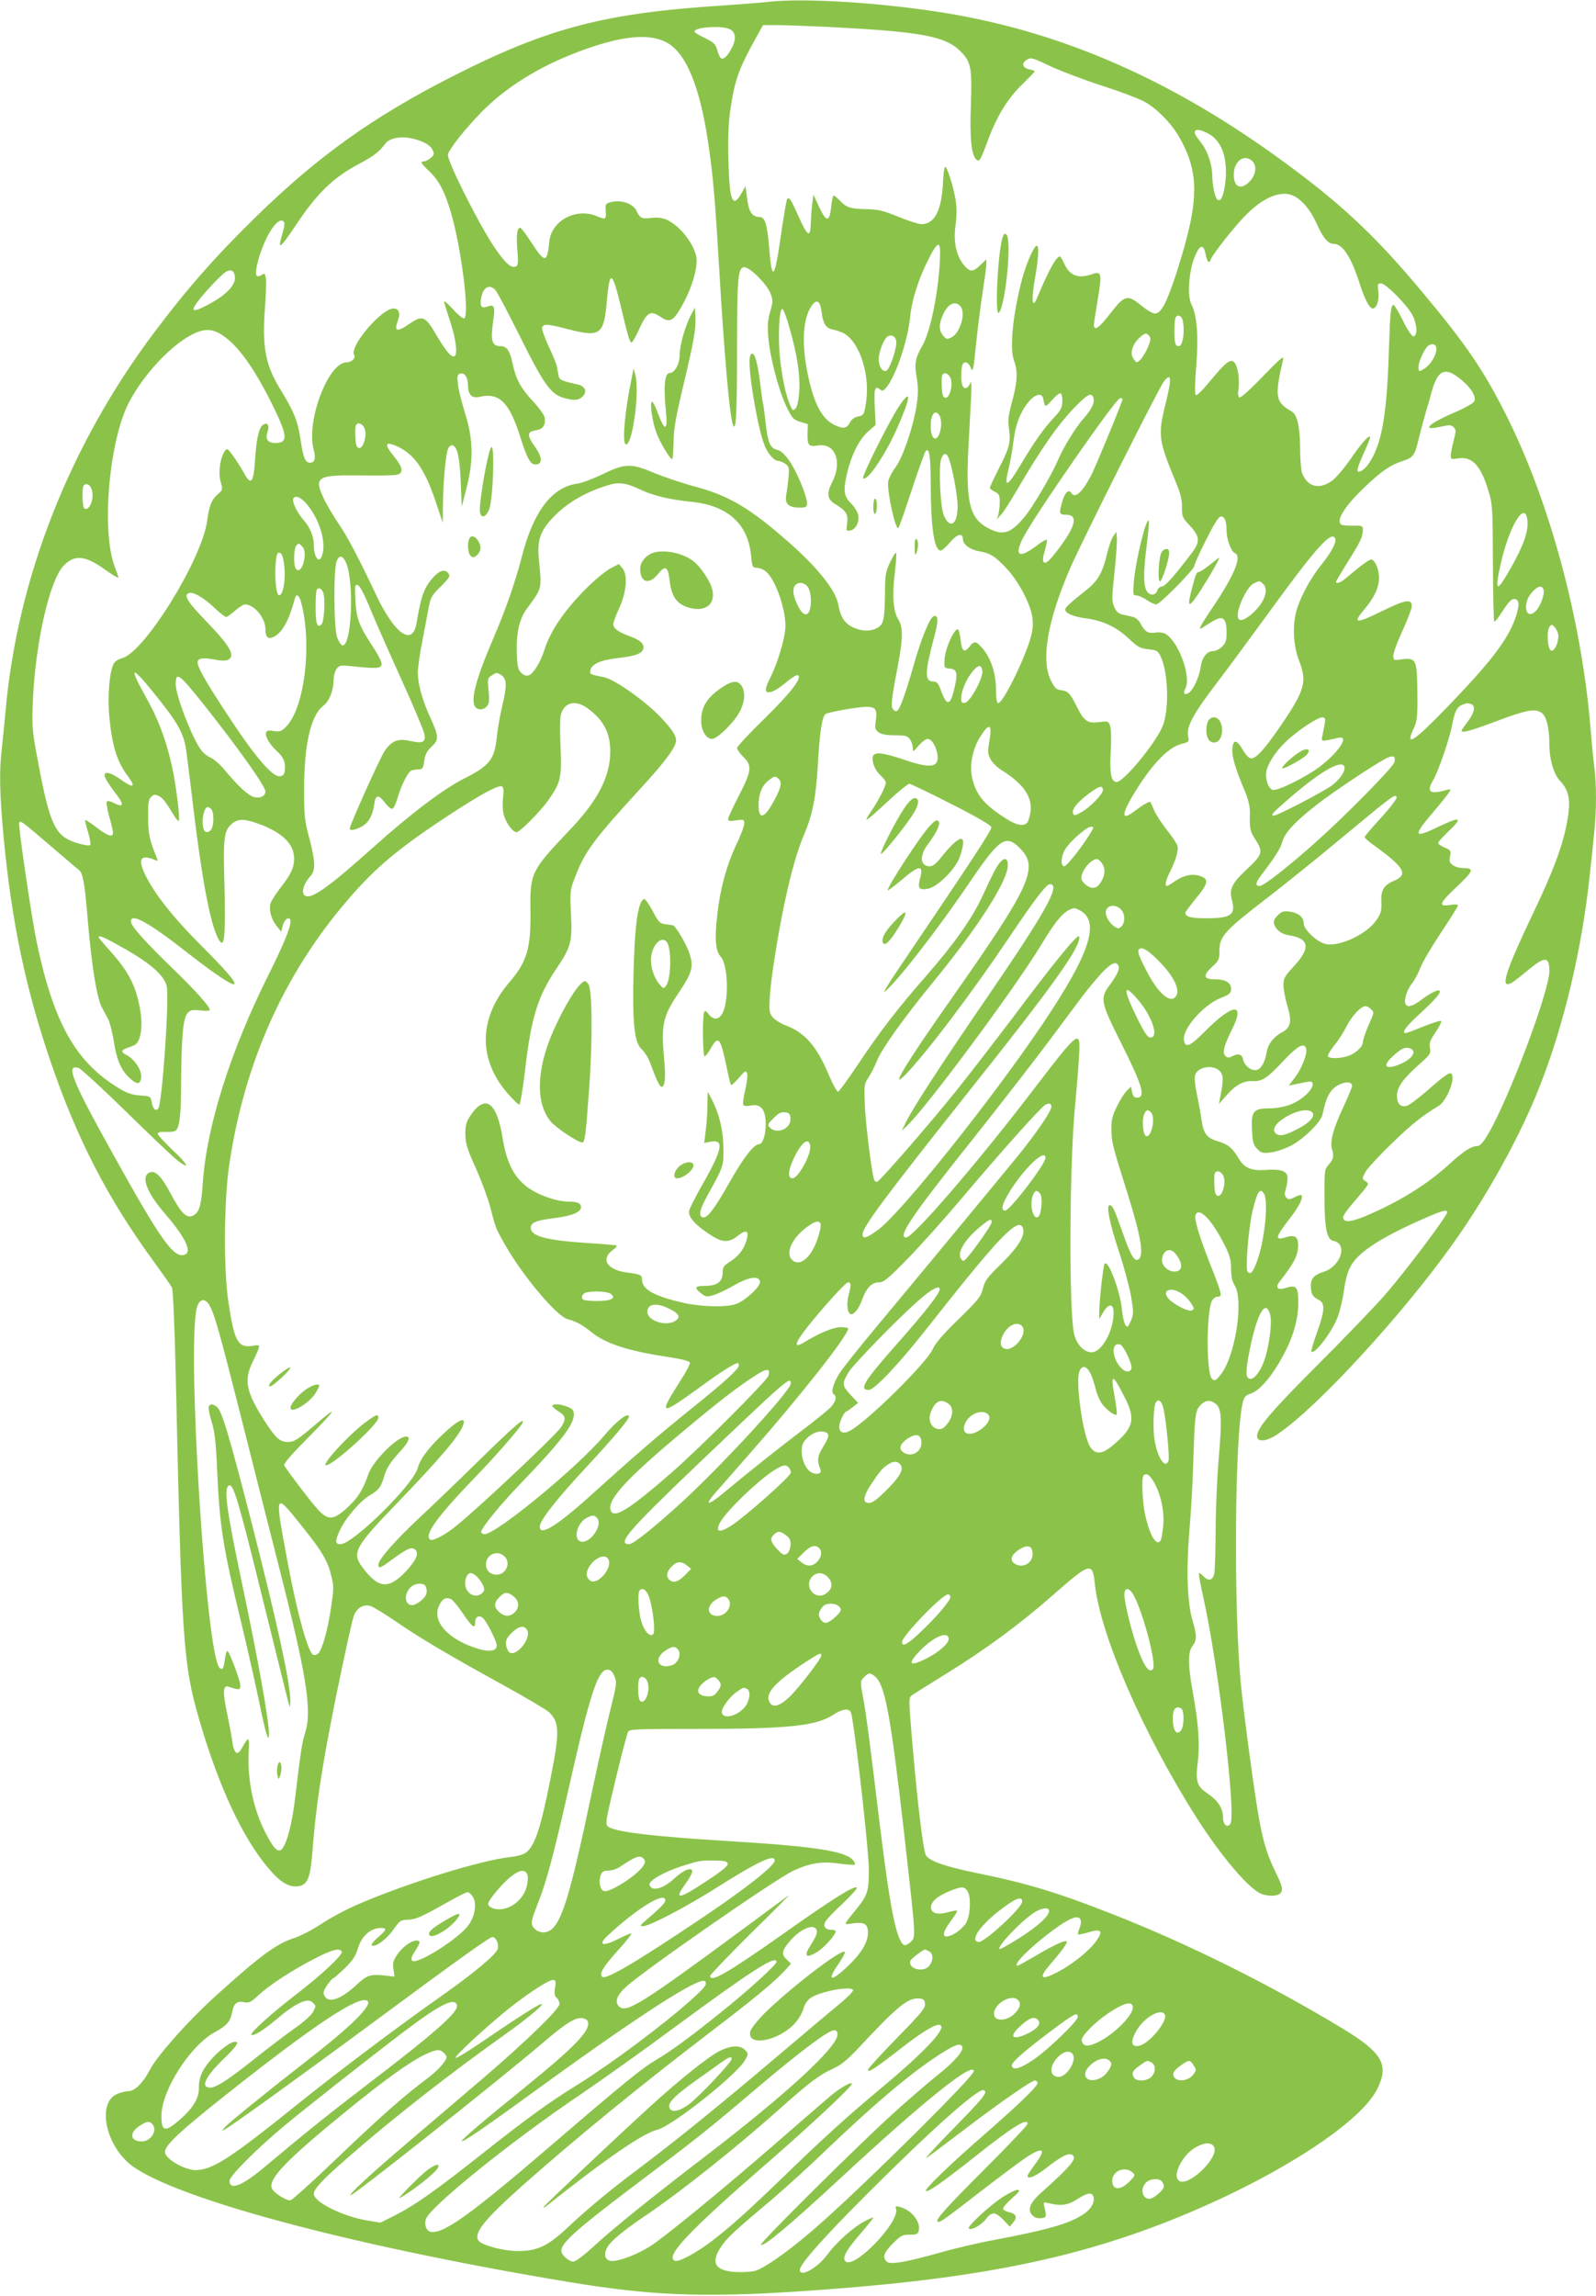<?xml version="1.0" standalone="no"?>
<!DOCTYPE svg PUBLIC "-//W3C//DTD SVG 20010904//EN"
 "http://www.w3.org/TR/2001/REC-SVG-20010904/DTD/svg10.dtd">
<svg version="1.0" xmlns="http://www.w3.org/2000/svg"
 width="890pt" height="1280pt" viewBox="0 0 890 1280"
 preserveAspectRatio="xMidYMid meet">
<g transform="translate(0,1280) scale(0.1,-0.1)"
fill="#8bc34a" stroke="none">
<path d="M4285 12790 c-38 -5 -149 -13 -245 -20 -667 -42 -984 -125 -1515
-395 -443 -225 -751 -445 -1099 -785 -225 -220 -385 -402 -567 -645 -472 -628
-763 -1371 -828 -2110 -7 -71 -16 -166 -21 -210 -15 -121 -12 -253 10 -492 45
-476 124 -849 265 -1261 147 -427 317 -756 568 -1100 53 -73 101 -141 106
-151 6 -10 15 -223 21 -487 33 -1490 41 -1609 130 -1919 109 -375 242 -662
388 -833 62 -74 110 -104 158 -100 58 5 74 41 86 191 20 261 52 470 132 869
47 228 91 431 100 451 17 42 52 63 90 53 14 -3 81 -44 148 -90 152 -103 287
-182 588 -348 129 -71 247 -141 262 -155 58 -55 60 -110 8 -369 -54 -274 -87
-375 -136 -413 -14 -11 -49 -21 -86 -25 -160 -16 -576 -145 -847 -262 -68 -29
-162 -79 -209 -111 -50 -33 -116 -68 -155 -80 -100 -33 -197 -106 -451 -337
-145 -133 -310 -319 -351 -398 -39 -74 -84 -118 -121 -118 -14 0 -40 -7 -60
-15 -106 -44 -75 -256 56 -379 200 -187 1214 -463 2469 -671 448 -74 739 -86
1261 -52 940 61 1510 169 2080 394 566 224 1061 537 1160 735 68 136 29 203
-194 338 -401 243 -853 468 -1271 633 -309 122 -482 175 -756 231 -187 38
-273 68 -295 100 -16 25 -50 310 -80 670 -17 206 -17 210 2 224 10 7 100 64
199 125 219 136 407 275 591 437 203 178 216 182 229 62 28 -283 270 -839 567
-1306 139 -218 294 -400 363 -426 36 -14 88 -13 103 2 19 19 15 39 -29 128
-49 102 -72 184 -99 355 -26 161 -76 536 -89 672 -43 420 -36 1413 10 1585 7
29 16 39 42 47 57 19 131 110 197 241 46 91 70 183 70 266 0 87 -11 102 -66
84 -50 -17 -66 0 -36 37 73 94 95 134 100 181 6 63 -12 80 -66 64 -67 -21 -63
-3 31 118 44 59 66 104 54 116 -3 3 -20 -2 -37 -11 -28 -14 -35 -15 -46 -3
-11 10 -12 22 -4 48 6 19 10 47 10 63 0 37 -36 50 -120 44 -80 -6 -121 10
-151 62 -37 61 -61 81 -116 97 -64 19 -81 41 -93 121 -4 32 -16 95 -25 139
-10 45 -15 93 -11 108 12 47 99 63 137 25 22 -22 23 -50 3 -149 l-7 -35 43 48
c51 58 93 81 143 79 55 -3 83 16 173 112 80 85 115 104 127 71 10 -25 -22
-110 -60 -160 l-36 -48 34 7 c93 20 99 20 99 -1 0 -32 -64 -89 -125 -112 -35
-13 -79 -21 -120 -21 -86 0 -99 -18 -93 -124 3 -63 7 -79 28 -101 23 -24 30
-26 75 -21 28 3 78 20 112 37 72 37 169 132 178 175 22 106 46 147 101 170 35
15 64 10 64 -11 0 -6 -20 -55 -44 -107 -62 -132 -81 -202 -68 -246 12 -39 8
-57 -22 -90 -20 -22 -21 -35 -20 -180 0 -170 13 -234 50 -241 81 -15 42 -141
-54 -172 -52 -16 -72 -37 -72 -75 0 -46 8 -63 41 -80 40 -20 38 -57 -7 -184
-20 -55 -34 -103 -31 -107 18 -17 117 113 147 195 12 31 28 99 35 149 9 65 21
106 40 138 45 78 176 161 418 266 94 41 117 46 117 29 0 -20 -238 -336 -347
-460 -60 -69 -229 -244 -375 -390 -259 -259 -338 -352 -338 -397 0 -36 54 -31
115 11 218 146 693 662 977 1061 193 270 378 606 485 880 135 343 235 767 278
1173 9 81 20 188 25 239 13 116 13 271 1 365 -6 40 -15 136 -21 213 -49 603
-228 1270 -473 1755 -125 248 -222 390 -466 682 -243 291 -426 467 -704 675
-621 468 -1227 747 -1877 867 -361 66 -844 100 -1065 76z m327 -140 c520 -26
659 -51 743 -135 60 -59 66 -92 59 -301 -7 -185 3 -281 31 -304 17 -14 22 -6
68 118 49 130 109 226 189 303 37 36 68 68 68 71 0 3 -13 8 -29 11 -39 8 -47
33 -16 53 24 15 29 14 132 -35 60 -28 189 -77 289 -109 99 -32 205 -72 234
-88 67 -36 144 -113 189 -187 123 -208 121 -367 -10 -773 -52 -159 -82 -217
-115 -222 -13 -2 -43 15 -78 43 -79 65 -94 61 -174 -42 -61 -80 -92 -102 -92
-65 0 9 10 74 22 145 24 144 21 157 -33 138 -76 -26 -123 -9 -154 58 -10 23
-21 41 -25 41 -20 0 -63 -79 -126 -229 -28 -67 -34 -20 -14 98 22 123 25 191
11 191 -14 0 -58 -99 -80 -181 -52 -194 -72 -388 -47 -458 23 -61 20 -119 -10
-229 -20 -72 -24 -107 -19 -141 13 -85 6 -113 -50 -223 -30 -60 -55 -112 -55
-117 0 -6 12 -16 28 -23 23 -12 27 -19 27 -58 0 -25 -4 -56 -8 -70 l-8 -25 25
27 c13 15 50 71 81 125 143 245 236 379 337 481 62 63 84 74 94 47 11 -27 -6
-64 -50 -114 -48 -54 -114 -161 -147 -238 -34 -80 -138 -257 -184 -313 -79
-96 -123 -110 -210 -62 -98 54 -120 147 -105 439 5 98 12 225 15 283 3 58 2
98 -1 90 -25 -57 -54 -40 -54 30 0 27 3 55 6 64 10 26 34 18 48 -15 12 -28 14
-16 30 143 10 95 27 225 37 288 10 63 19 128 19 144 l0 30 -33 -32 c-41 -40
-58 -40 -91 -1 -43 51 -60 129 -48 219 7 48 8 99 2 138 -10 71 -48 192 -59
192 -5 0 -11 -44 -13 -97 -8 -148 -48 -223 -119 -223 -16 0 -75 19 -131 42
-89 36 -114 41 -183 42 -85 2 -106 9 -144 50 -14 14 -28 26 -32 26 -4 0 -11
-29 -14 -65 -10 -86 -27 -85 -68 3 l-31 67 -7 -55 c-4 -30 -7 -79 -8 -107 -2
-83 -18 -72 -71 47 -41 92 -51 106 -61 88 -4 -7 -19 -96 -34 -198 -35 -247
-50 -265 -65 -80 -11 138 -24 180 -53 180 -44 0 -62 28 -72 113 l-8 59 -21
-38 c-51 -90 -68 -47 -74 181 -3 135 0 208 12 291 21 146 45 215 119 352 l62
112 77 0 c42 0 168 -5 280 -10z m-542 -13 c33 -16 37 -55 11 -104 -23 -45 -46
-67 -60 -58 -6 3 -15 23 -21 45 -9 33 -18 42 -65 66 -31 14 -58 31 -61 35 -16
26 149 40 196 16z m-362 -69 c113 -53 193 -239 241 -563 28 -192 38 -306 61
-695 29 -492 57 -811 76 -874 18 -56 24 45 24 404 0 416 5 470 41 470 31 0
126 -95 145 -145 15 -40 15 -47 -1 -102 -13 -44 -16 -78 -11 -139 8 -110 57
-297 100 -388 33 -68 39 -75 78 -88 l43 -13 -2 -55 c-1 -63 7 -72 58 -64 97
16 138 -91 79 -206 -32 -62 -27 -94 18 -121 60 -36 73 -57 66 -107 -6 -42 -5
-44 17 -40 31 4 53 49 44 89 -4 17 -22 46 -41 64 -39 40 -43 71 -19 172 23 97
67 183 115 226 l43 38 -5 100 c-5 102 1 121 29 98 13 -11 18 -10 36 11 53 65
119 261 132 390 9 94 45 211 102 323 53 106 69 109 65 11 -7 -185 -53 -415
-99 -492 -39 -69 -45 -99 -31 -179 9 -56 9 -89 -1 -155 -18 -118 -77 -291
-119 -346 -18 -24 -36 -59 -39 -77 -8 -51 41 -276 57 -259 4 5 38 101 75 214
37 113 72 209 77 215 20 22 28 -27 28 -190 1 -239 20 -365 56 -365 7 0 30 21
52 46 41 49 72 55 72 15 0 -27 42 -57 91 -65 61 -10 89 -28 154 -98 69 -74
136 -205 143 -278 6 -63 -7 -114 -62 -243 -53 -122 -112 -227 -129 -227 -9 0
-12 24 -13 78 -1 90 -29 174 -76 228 -36 41 -46 42 -73 7 -28 -35 -41 -25 -48
38 -4 28 -9 54 -13 58 -18 18 -75 -105 -77 -168 -2 -45 -1 -46 29 -49 41 -4
46 -24 27 -106 -23 -103 -43 -107 -77 -13 -14 38 -22 47 -41 47 -50 0 -49 50
5 250 24 87 23 124 -4 114 -21 -8 -69 -125 -110 -269 -41 -144 -72 -233 -88
-253 -8 -9 -14 -10 -25 0 -17 14 -14 50 23 241 30 159 31 219 3 264 -28 45
-35 131 -19 259 7 57 10 107 7 111 -4 3 -19 -21 -34 -53 -25 -54 -28 -69 -28
-184 -1 -84 -6 -134 -15 -153 -17 -35 -74 -52 -127 -38 -73 20 -104 57 -118
139 -13 78 -114 206 -276 348 -213 188 -332 259 -516 309 -73 19 -176 54 -230
76 -135 57 -164 56 -291 -4 -55 -27 -120 -51 -144 -54 -139 -18 -244 -156
-307 -403 -38 -146 -87 -289 -161 -462 -106 -247 -133 -365 -90 -388 24 -13
54 0 64 27 4 10 4 45 0 79 -6 59 -5 63 20 79 24 16 28 16 51 1 32 -21 33 -59
5 -175 -11 -47 -25 -124 -30 -173 -12 -122 -41 -158 -180 -228 -117 -59 -295
-193 -515 -390 -236 -211 -332 -281 -370 -266 -29 11 -15 66 28 113 28 31 25
83 -9 213 -26 95 -28 121 -28 275 0 243 37 405 106 459 34 26 57 83 58 141 0
22 7 51 16 64 16 22 21 23 88 16 132 -14 161 -13 164 10 2 12 -19 55 -49 99
-77 117 -92 158 -97 259 -4 80 -3 89 12 85 12 -2 37 -50 75 -143 32 -77 111
-255 175 -396 64 -141 119 -273 123 -293 7 -46 -9 -53 -82 -37 -66 15 -101 0
-140 -56 -26 -39 -195 -414 -195 -434 0 -14 43 -4 77 18 31 21 52 61 60 118 7
55 23 57 59 10 14 -19 32 -35 40 -35 8 0 20 24 30 58 22 75 59 148 79 156 9 3
27 6 40 6 21 0 25 6 31 48 5 36 15 55 42 80 41 39 40 55 -13 171 -41 92 -65
179 -65 241 0 25 11 106 26 180 14 74 30 160 36 190 9 48 17 62 65 109 44 43
54 58 46 70 -17 28 -47 24 -80 -11 -57 -60 -74 -105 -100 -262 -15 -91 -69
-89 -138 5 -25 34 -59 91 -76 128 -109 230 -168 343 -217 415 -30 44 -68 108
-84 141 -60 127 -43 137 204 134 101 -2 193 0 206 5 34 11 27 43 -23 104 -52
63 -48 82 11 57 100 -42 160 -125 221 -305 l42 -125 1 100 c1 128 16 290 30
316 6 11 17 18 23 16 27 -8 40 -63 46 -201 l6 -141 29 114 c38 152 34 268 -13
415 -17 54 -34 123 -37 152 -6 46 -4 55 11 60 25 10 45 -21 45 -67 0 -50 23
-72 64 -62 109 26 166 -29 226 -220 40 -125 57 -157 86 -157 43 0 39 44 -10
109 -14 19 -26 43 -26 53 0 19 5 22 52 32 30 7 43 35 34 72 -4 14 -34 55 -67
90 -66 71 -92 120 -110 205 -15 74 -33 99 -69 99 -46 0 -55 30 -41 131 14 91
9 105 -33 89 -32 -12 -42 3 -32 52 11 58 47 76 79 40 10 -10 71 -128 138 -261
131 -264 171 -320 244 -340 58 -16 82 -14 105 9 26 26 12 57 -28 66 -93 21
-102 25 -107 49 -3 14 -7 37 -10 53 -3 15 -24 66 -47 114 -22 48 -38 94 -35
102 9 22 30 20 146 -10 179 -46 199 -31 215 158 16 174 29 170 76 -22 40 -169
52 -210 61 -210 5 0 25 33 43 74 43 95 64 107 116 71 50 -34 70 -28 109 36 67
108 109 248 92 307 -24 82 -98 169 -168 199 -22 8 -51 12 -81 8 -54 -7 -63 -2
-83 40 -18 39 -85 62 -138 49 -35 -9 -36 -11 -33 -52 3 -47 0 -48 -51 -27
-116 48 -253 -26 -264 -143 -11 -119 -25 -120 -98 -7 -30 47 -59 85 -64 85
-18 0 -23 -42 -16 -126 6 -72 4 -85 -9 -90 -28 -11 -63 23 -126 118 -90 137
-262 482 -252 508 14 39 97 142 186 234 137 140 324 256 546 339 228 85 377
102 478 55z m3037 -517 c71 -41 104 -143 87 -274 -10 -76 -26 -107 -45 -88
-13 13 -26 80 -27 132 0 59 -25 135 -59 179 -38 49 -43 59 -36 70 8 12 37 5
80 -19z m-4388 -42 c26 -11 48 -28 55 -45 11 -23 10 -28 -11 -45 -13 -11 -29
-19 -37 -19 -23 0 -17 -11 31 -56 53 -51 84 -110 118 -224 58 -192 107 -576
76 -595 -5 -4 -35 19 -64 52 -41 43 -53 52 -47 33 4 -14 20 -65 36 -114 30
-95 39 -176 19 -183 -17 -6 -48 31 -100 120 -61 104 -77 111 -146 64 -75 -52
-92 -47 -67 19 14 37 4 64 -25 64 -68 0 -249 -213 -220 -260 10 -16 -14 -40
-41 -40 -105 0 -229 -332 -184 -490 12 -43 5 -70 -20 -70 -28 0 -39 27 -55
134 -14 98 -37 154 -114 279 -82 135 -100 234 -83 457 5 69 7 139 5 157 -5 28
-7 31 -24 20 -35 -22 -40 3 -19 82 40 144 117 256 145 211 3 -5 -1 -33 -10
-62 -29 -98 -17 -90 77 50 117 175 205 261 348 337 84 45 112 66 148 113 32
43 124 48 209 11z m4625 -106 c28 -25 23 -75 -11 -112 -49 -53 -91 -37 -91 35
0 74 57 118 102 77z m236 -197 c45 -24 89 -77 121 -146 40 -89 66 -120 100
-120 47 0 95 -72 141 -215 30 -94 57 -145 75 -145 22 0 38 49 31 98 -5 37 -3
42 14 42 29 0 152 -126 179 -182 25 -52 26 -113 2 -113 -8 0 -34 38 -58 88
-24 48 -47 87 -52 87 -15 0 -19 -39 -26 -255 -10 -338 -37 -504 -99 -609 -23
-40 -51 -66 -70 -66 -13 0 -4 31 29 103 19 42 35 81 35 88 0 22 -49 -32 -111
-124 -34 -48 -79 -102 -102 -118 -71 -51 -137 -34 -166 44 -6 16 -11 79 -11
140 -1 118 -16 184 -46 202 -93 55 -97 80 -49 290 6 25 -14 9 -113 -94 -72
-75 -124 -121 -131 -117 -7 5 -9 21 -5 46 8 48 -2 121 -20 146 -21 28 -48 8
-135 -97 -46 -56 -77 -87 -83 -81 -6 6 -5 68 3 164 13 167 4 280 -27 341 -24
45 -15 182 17 262 29 72 50 78 62 18 4 -24 12 -43 18 -43 5 0 9 4 9 9 0 16
116 166 184 238 106 113 212 157 284 119z m-5908 -457 c0 -41 -50 -93 -134
-139 -123 -69 -128 -49 -18 75 43 48 89 93 103 100 30 17 49 3 49 -36z m3271
-185 c8 -66 23 -92 57 -100 15 -3 39 -10 53 -16 93 -34 160 -218 140 -380 -11
-80 -13 -84 -49 -91 -16 -3 -34 -16 -41 -31 -20 -36 -38 -39 -88 -15 -70 34
-114 118 -148 280 -35 166 -29 302 16 376 30 49 52 40 60 -23z m773 30 c35
-34 1 -153 -50 -176 -23 -11 -28 -10 -45 11 -24 29 -24 65 0 117 27 60 65 79
95 48z m-952 -120 c43 -149 61 -267 55 -358 -4 -52 -11 -84 -21 -94 -14 -14
-17 -12 -30 19 -25 59 -44 150 -56 259 -13 116 -5 283 13 277 6 -2 24 -48 39
-103z m2192 44 c15 -57 3 -148 -20 -148 -21 0 -25 16 -25 85 0 36 3 69 6 75
11 18 32 11 39 -12z m-5351 -89 c83 -55 172 -178 271 -376 91 -184 95 -223 20
-223 -41 0 -56 22 -42 62 13 37 -2 58 -27 38 -22 -18 -35 -76 -43 -197 -8
-128 -23 -143 -64 -66 -15 26 -41 68 -59 92 -29 41 -33 43 -45 26 -26 -35 -38
-120 -24 -170 13 -46 13 -46 -18 -73 -32 -28 -46 -64 -57 -147 -30 -216 -349
-731 -474 -765 -26 -7 -42 -18 -50 -37 -22 -48 -32 -188 -21 -295 16 -161 43
-246 104 -327 46 -62 30 -68 -43 -16 -58 42 -96 47 -86 13 4 -13 27 -48 51
-80 60 -76 58 -96 -6 -63 -18 9 -31 11 -35 5 -3 -5 3 -43 14 -83 12 -40 21
-81 21 -90 0 -28 -29 -19 -91 29 -33 25 -62 44 -64 42 -2 -2 5 -33 16 -68 11
-35 16 -67 11 -72 -5 -5 -38 1 -74 12 -119 37 -149 97 -214 442 -35 185 -36
199 -31 343 13 324 92 676 171 760 61 64 120 59 230 -20 42 -30 76 -50 76 -45
0 5 -9 31 -19 57 -78 198 -33 711 80 923 77 146 221 303 336 367 76 43 124 44
186 2z m5166 -3 c10 -11 8 -25 -9 -65 -12 -27 -31 -58 -42 -68 -19 -17 -20
-17 -34 2 -18 24 -18 49 1 85 14 27 51 60 66 60 4 0 12 -6 18 -14z m-1411 -29
c4 -37 -36 -157 -56 -164 -21 -9 -42 24 -42 64 0 34 21 95 42 120 19 23 53 12
56 -20z m3012 -43 c0 -33 -32 -87 -65 -108 -32 -21 -35 -20 -35 9 0 28 36 105
54 117 25 17 46 8 46 -18z m136 -169 c58 -47 88 -98 75 -123 -6 -11 -54 -38
-108 -61 -152 -65 -191 -106 -78 -80 48 11 58 10 71 -3 14 -13 14 -21 0 -75
-9 -34 -16 -71 -16 -83 0 -21 3 -22 40 -16 79 13 128 -39 171 -184 22 -71 23
-93 24 -397 1 -178 4 -326 8 -329 3 -3 24 24 47 60 28 44 48 66 61 66 30 0 34
-26 15 -89 -41 -130 -136 -256 -395 -523 -179 -185 -226 -214 -179 -112 21 45
23 63 22 202 -2 184 -7 196 -86 186 -47 -7 -48 -6 -48 21 0 16 22 76 49 134
27 59 51 120 53 136 5 48 -31 44 -160 -20 -155 -76 -173 -74 -101 11 53 63 79
119 79 172 0 48 -23 102 -44 102 -13 0 -57 -33 -141 -104 -28 -24 -55 -34 -55
-20 0 3 29 52 65 110 71 112 85 142 85 180 0 22 -3 24 -54 23 -29 -1 -59 2
-65 5 -34 21 15 101 128 209 95 91 144 124 214 147 59 19 67 31 90 130 9 36
25 97 36 135 12 39 28 95 36 126 8 31 24 68 36 83 28 36 65 30 125 -19z
m-2844 3 c13 -38 -8 -110 -30 -106 -13 2 -18 16 -20 57 -2 29 -1 60 2 68 9 22
38 11 48 -19z m1198 -138 c-44 -176 -40 -203 55 -434 28 -67 37 -102 36 -144
0 -53 2 -58 44 -103 57 -61 59 -90 8 -156 -96 -127 -147 -183 -163 -183 -10 0
-21 -9 -25 -19 -9 -30 -37 -35 -57 -11 -23 28 -23 109 -2 272 8 66 13 122 10
125 -15 16 -73 -222 -83 -339 -6 -74 -5 -78 14 -78 11 0 37 -11 57 -25 20 -14
44 -25 54 -25 19 0 212 195 212 215 0 7 29 72 65 144 49 97 71 131 84 131 21
0 31 -26 31 -82 0 -45 26 -114 46 -122 41 -16 -1 -119 -118 -294 -85 -127 -93
-144 -52 -115 16 11 43 28 61 37 45 23 63 3 63 -70 0 -45 -4 -59 -25 -79 -13
-14 -35 -25 -49 -25 -36 0 -63 -35 -71 -91 -8 -55 -42 -128 -67 -143 -24 -14
-32 -2 -18 25 35 65 -39 266 -113 306 -12 6 -36 9 -53 6 -41 -7 -60 5 -82 47
-12 23 -27 36 -47 41 -16 4 -43 10 -58 13 -20 5 -33 17 -44 43 -14 34 -13 52
2 193 9 85 15 171 13 190 l-3 35 -17 -25 c-10 -14 -25 -57 -34 -95 -24 -105
-52 -154 -114 -203 -91 -72 -120 -99 -120 -110 0 -21 45 -41 117 -50 95 -13
171 -49 239 -114 49 -46 62 -53 107 -58 47 -5 54 -8 69 -40 44 -89 49 -305 9
-394 -43 -98 -216 -306 -254 -306 -31 0 -40 46 -33 171 4 71 2 127 -4 143 -9
25 -12 26 -58 20 -67 -9 -86 4 -126 84 -39 78 -50 89 -90 94 -24 2 -35 12 -55
53 -58 112 -20 334 106 625 62 144 496 1009 524 1044 41 52 44 16 9 -124z
m-576 12 c-1 -36 -8 -49 -50 -94 -54 -58 -102 -125 -183 -260 -74 -125 -94
-132 -67 -24 9 35 21 104 27 152 12 100 41 173 89 228 36 41 72 46 78 11 8
-48 12 -48 48 -6 20 23 41 40 48 38 6 -2 11 -23 10 -45z m336 13 c0 -13 -145
-365 -174 -423 -49 -95 -91 -134 -111 -102 -15 24 -35 7 -50 -42 -21 -73 -20
-78 20 -78 68 0 55 -61 -39 -186 -56 -74 -74 -90 -86 -78 -7 7 -4 29 6 63 8
29 14 56 12 61 -2 5 -30 -11 -62 -36 -94 -70 -121 -53 -72 45 64 126 519 781
542 781 8 0 14 -2 14 -5z m-1019 -96 c6 -12 9 -39 6 -61 -12 -87 -57 -83 -57
6 0 70 27 99 51 55z m-3207 -71 c13 -38 -9 -110 -32 -106 -13 2 -18 16 -20 57
-2 29 -1 60 2 68 9 23 40 11 50 -19z m3257 -164 c21 -58 49 -207 49 -267 0
-103 -43 -130 -77 -50 -20 47 -30 275 -14 316 13 34 29 35 42 1z m-1720 -174
c76 -35 161 -55 284 -68 202 -20 316 -122 333 -299 7 -66 8 -68 35 -69 15 -1
38 -11 52 -24 51 -48 105 -203 105 -301 0 -60 -43 -206 -84 -286 -30 -60 -33
-83 -10 -83 22 0 53 18 106 62 26 22 52 37 58 33 24 -15 -40 -97 -186 -241
-85 -82 -154 -157 -154 -165 0 -8 16 -30 35 -49 50 -49 47 -77 -25 -217 -33
-64 -60 -122 -60 -130 0 -11 10 -13 45 -7 43 6 45 5 45 -19 0 -13 -20 -68 -46
-120 -52 -112 -88 -241 -104 -386 -16 -133 -10 -204 18 -234 44 -46 48 -260 7
-323 -20 -31 -48 -31 -73 1 -17 21 -21 22 -26 9 -10 -25 -7 -244 3 -244 5 0
20 19 33 42 43 77 55 64 88 -92 11 -57 24 -107 26 -110 3 -3 23 15 44 40 34
39 39 43 46 26 4 -10 -1 -52 -10 -92 -10 -40 -15 -78 -11 -84 4 -7 19 -9 36
-5 61 14 89 -19 89 -104 0 -60 -17 -111 -38 -111 -28 0 -86 -75 -162 -209 -87
-154 -128 -208 -153 -198 -23 9 -15 44 31 127 87 157 87 158 86 255 0 97 -21
187 -61 268 -13 26 -24 47 -26 47 -1 0 -2 -30 -2 -67 0 -38 -4 -101 -9 -142
l-9 -74 35 7 c79 15 67 -43 -48 -244 -36 -63 -68 -127 -71 -141 -6 -33 29 -75
109 -128 75 -51 110 -53 163 -11 48 38 64 28 47 -28 -15 -50 -44 -87 -93 -118
-32 -20 -39 -30 -39 -57 0 -55 -30 -77 -105 -77 -52 0 -55 -11 -12 -44 23 -17
31 -18 66 -7 22 6 72 30 112 53 83 48 142 57 147 22 4 -25 -72 -98 -126 -122
-53 -23 -204 -20 -315 7 -155 37 -217 73 -217 128 0 24 -9 28 -85 38 -114 16
-148 77 -73 129 12 9 20 18 17 21 -3 2 -75 9 -160 14 -232 15 -319 38 -319 85
0 30 27 41 138 55 93 12 142 33 142 60 0 22 -19 31 -68 31 -53 0 -132 23 -192
56 -99 54 -151 140 -176 291 -33 211 -98 257 -182 131 -22 -34 -27 -52 -27
-102 1 -52 9 -80 59 -191 32 -71 68 -170 81 -220 29 -113 29 -114 84 -210 99
-173 288 -397 348 -411 42 -10 83 -32 130 -71 80 -65 207 -106 428 -139 74
-11 119 -23 122 -31 3 -7 -22 -55 -55 -105 -122 -191 -112 -194 105 -37 121
89 200 139 218 139 3 0 5 -6 5 -14 0 -19 -81 -93 -257 -234 -176 -141 -331
-275 -531 -456 -219 -200 -322 -266 -322 -208 0 34 94 154 260 332 166 179
247 276 237 286 -14 14 -72 -33 -140 -113 -149 -176 -592 -540 -663 -547 -9 0
-19 4 -21 10 -6 16 103 151 222 274 221 230 295 326 295 382 0 24 -6 32 -35
44 -39 16 -85 19 -85 5 0 -5 16 -19 35 -31 40 -25 43 -40 15 -86 -29 -45 -461
-452 -591 -556 -57 -46 -125 -82 -139 -73 -38 24 35 126 256 355 110 114 240
263 256 293 23 45 -46 -15 -247 -212 -115 -113 -266 -258 -334 -321 -128 -120
-221 -226 -221 -254 0 -25 12 -20 84 34 80 58 103 67 123 48 20 -21 3 -58 -54
-120 -96 -102 -155 -96 -244 26 -57 77 -38 113 182 341 260 270 365 394 383
453 15 48 -35 22 -127 -67 -70 -67 -116 -130 -128 -177 -26 -94 -361 -424
-431 -424 -29 0 -30 18 -5 73 32 71 115 168 171 201 50 29 61 44 82 116 10 33
33 69 74 114 60 66 74 96 44 96 -49 0 -184 -135 -210 -210 -30 -87 -58 -131
-116 -185 -78 -72 -108 -74 -166 -11 -36 39 -165 208 -187 245 -5 9 36 57 141
163 153 155 165 178 34 66 -102 -87 -120 -98 -155 -98 -44 0 -66 20 -125 110
-107 167 -121 230 -74 330 51 107 50 104 3 96 -82 -13 -103 24 -136 249 -27
182 -24 570 6 765 85 568 306 1060 659 1471 154 180 284 289 558 469 184 121
286 176 304 165 8 -5 10 -25 5 -65 -4 -36 -2 -73 6 -99 13 -43 49 -91 69 -91
19 0 129 111 176 176 70 99 77 126 70 295 -4 80 -3 159 0 176 15 76 81 95 150
44 91 -66 128 -139 127 -246 -2 -138 -71 -271 -227 -434 -213 -224 -221 -239
-218 -441 3 -218 -18 -290 -117 -406 -173 -202 -176 -430 -10 -621 30 -34 59
-62 64 -62 6 -1 20 82 33 192 33 289 71 413 173 563 83 124 91 151 83 307 -6
131 -6 133 25 212 53 139 107 210 375 502 125 136 186 219 186 254 0 29 -21
60 -84 128 -85 90 -259 214 -318 225 -80 16 -79 16 -76 38 5 34 57 58 154 69
100 11 138 26 142 55 4 26 -21 47 -83 69 -59 22 -85 42 -85 65 0 10 14 48 31
85 42 89 51 188 21 225 l-21 25 -48 -25 c-26 -14 -86 -63 -133 -110 -123 -123
-203 -241 -235 -346 -19 -62 -61 -132 -86 -139 -15 -5 -28 -1 -43 14 -18 18
-22 36 -24 114 -4 105 14 184 53 239 90 123 86 109 70 279 -11 112 9 165 94
249 69 68 164 124 280 161 69 23 108 19 192 -21z m-3061 4 c19 -48 -10 -127
-40 -109 -11 7 -14 117 -3 128 14 15 34 6 43 -19z m1212 -99 c65 -86 97 -203
74 -272 -16 -50 -46 -11 -46 61 0 44 -23 99 -56 135 -37 42 -68 106 -58 122
13 22 50 2 86 -46z m6796 -84 c4 -59 -26 -141 -96 -263 -75 -132 -87 -129 -57
12 48 226 144 383 153 251z m-1072 -95 c8 -20 -26 -82 -80 -148 -53 -66 -107
-162 -132 -238 -28 -84 -24 -207 10 -293 46 -120 33 -165 -104 -366 -90 -131
-139 -185 -166 -179 -10 1 -30 23 -44 48 -34 58 -54 59 -58 3 -3 -42 17 -109
72 -240 17 -41 26 -80 26 -110 -2 -95 0 -106 30 -153 45 -70 41 -84 -45 -165
-86 -80 -102 -113 -85 -175 22 -81 -6 -100 -143 -100 -86 0 -117 8 -117 31 0
4 27 40 60 81 69 83 73 107 21 124 -43 14 -91 4 -140 -30 -20 -14 -40 -26 -44
-26 -13 0 -7 31 17 78 33 67 49 120 42 145 -3 13 -29 52 -57 87 -29 36 -61 85
-72 110 -11 25 -21 46 -22 48 -5 6 -47 -19 -86 -49 -72 -56 -78 -28 -18 75
102 173 199 278 277 298 43 11 44 11 37 45 -9 51 27 119 152 284 61 79 190
255 288 389 275 379 362 476 381 426z m-5762 -42 c19 -18 20 -58 5 -103 -12
-33 -33 -41 -43 -15 -10 27 -6 110 6 122 15 15 13 15 32 -4z m-101 -93 c14
-85 -5 -193 -30 -178 -14 9 -22 103 -16 176 5 50 9 61 22 59 11 -2 19 -20 24
-57z m344 7 c51 -103 34 -483 -19 -466 -7 3 -20 22 -28 44 -19 51 -21 385 -2
427 14 33 32 31 49 -5z m5117 -124 c37 -36 0 -119 -78 -179 -48 -36 -71 -28
-62 23 11 58 55 141 84 157 34 18 37 18 56 -1z m-2538 -19 c10 -15 16 -45 16
-76 -1 -85 -36 -100 -71 -30 -26 52 -33 89 -21 111 15 28 56 26 76 -5z m4101
-11 c9 -24 -16 -94 -43 -121 -56 -56 -77 40 -23 102 33 38 56 44 66 19z
m-6806 -15 c14 -27 8 -164 -8 -180 -24 -24 -33 3 -33 95 0 51 3 96 7 99 11 12
22 8 34 -14z m-610 -84 c32 -30 63 -55 70 -55 6 0 29 16 50 35 22 19 46 35 55
35 51 0 114 -75 114 -137 0 -45 14 -59 44 -45 49 22 87 90 122 220 7 24 23 11
33 -25 63 -237 19 -594 -85 -696 -25 -25 -34 -28 -67 -23 -27 5 -39 3 -43 -8
-8 -20 18 -65 60 -104 39 -36 49 -63 44 -108 -2 -22 -9 -30 -27 -32 -40 -6
-135 104 -277 319 -143 216 -190 300 -181 323 7 18 38 20 107 6 27 -5 52 -4
62 1 42 23 12 76 -123 216 -103 106 -127 145 -96 156 23 9 81 -24 138 -78z
m7499 -160 c0 -41 -21 -86 -39 -83 -21 4 -29 112 -9 135 11 13 14 12 30 -7 10
-12 18 -32 18 -45z m-3212 -197 c5 -38 -68 -172 -96 -176 -19 -3 -22 1 -22 26
0 39 30 109 65 150 31 37 49 37 53 0z m-4621 -121 c139 -171 170 -228 183
-334 6 -43 24 -188 40 -323 48 -395 93 -629 136 -712 37 -71 44 1 34 362 -5
203 1 244 47 280 34 26 68 25 150 -5 130 -49 193 -112 193 -192 0 -51 -17 -87
-76 -163 -23 -30 -48 -68 -54 -83 -13 -37 1 -91 34 -132 l24 -30 9 35 c10 39
43 55 43 21 0 -34 -43 -137 -123 -297 -212 -424 -345 -844 -366 -1159 -9 -130
-20 -167 -57 -184 -34 -15 -65 16 -122 123 -54 102 -88 134 -121 117 -45 -24
-12 -110 83 -221 127 -147 164 -230 107 -238 -58 -9 -133 99 -383 549 -238
427 -275 518 -199 494 12 -4 131 -113 264 -243 133 -131 261 -252 285 -271 77
-60 59 -21 -26 57 -45 43 -82 83 -82 90 0 9 14 12 45 11 25 -2 50 2 56 8 21
21 29 91 29 273 2 250 11 354 36 381 16 18 26 20 72 15 29 -4 52 -2 52 3 0 19
-82 110 -206 230 -156 151 -234 238 -234 263 0 51 100 -5 329 -185 140 -109
237 -174 248 -164 10 11 -45 75 -196 226 -151 152 -252 281 -303 387 -41 87
-23 112 56 79 17 -7 18 -6 11 11 -39 92 -49 134 -49 226 -1 79 2 100 16 114
14 14 22 16 42 6 23 -10 37 -28 90 -115 10 -16 20 -26 23 -24 9 10 -18 222
-42 322 -34 143 -75 251 -145 375 -93 167 -78 172 47 17z m271 -55 c198 -249
352 -466 352 -495 0 -25 -27 -39 -61 -32 -33 7 -92 62 -168 154 -24 29 -59 59
-77 67 -18 7 -42 27 -54 44 -52 73 -140 302 -140 365 0 72 18 59 148 -103z
m7076 -8 c26 -10 18 -48 -19 -97 -19 -25 -35 -48 -35 -51 0 -15 52 -1 198 54
165 62 213 71 249 45 26 -18 43 -85 43 -173 0 -87 24 -169 60 -207 54 -56 62
-118 34 -251 -24 -121 -79 -265 -179 -474 -162 -340 -193 -436 -127 -401 11 6
52 37 92 71 95 79 120 78 120 -4 0 -112 -226 -713 -341 -908 -28 -48 -46 -68
-60 -68 -33 0 -76 -27 -157 -101 -100 -92 -222 -173 -363 -242 -165 -80 -229
-95 -229 -53 0 8 24 43 53 76 99 116 94 108 71 124 -19 14 -19 15 0 51 11 20
76 91 146 158 112 109 167 153 263 211 45 28 95 154 71 179 -11 10 -41 -11
-135 -94 -50 -43 -101 -82 -115 -85 -34 -9 -54 12 -54 56 0 47 35 97 124 175
62 55 66 61 60 92 -5 28 0 42 32 88 20 30 34 58 30 62 -3 4 -47 -10 -97 -30
-49 -20 -94 -37 -100 -37 -26 0 0 36 81 110 85 78 118 116 107 126 -8 8 -53
-14 -100 -50 -50 -38 -81 -46 -90 -22 -9 22 11 82 38 114 13 16 33 54 45 84
11 31 63 119 115 197 52 78 95 146 95 152 0 7 -16 8 -45 3 -67 -10 -59 10 42
105 92 87 96 101 28 101 -17 0 -41 7 -53 16 -19 13 -21 22 -16 49 6 32 4 35
-30 49 -20 8 -36 20 -36 26 0 6 28 37 63 70 76 73 60 79 -62 20 -139 -67 -144
-53 -30 80 44 52 85 104 91 114 9 17 8 18 -13 12 -97 -28 -117 -13 -76 56 30
52 91 232 106 311 13 70 26 95 54 107 28 11 32 11 51 4z m-3325 -28 c8 -9 10
-31 5 -64 -6 -44 -4 -51 17 -66 16 -11 45 -16 91 -16 58 0 69 -3 82 -22 9 -12
16 -34 16 -48 1 -24 2 -24 33 13 18 20 40 37 49 37 23 0 47 -38 55 -84 12 -76
-34 -84 -188 -31 -116 39 -164 44 -171 18 -8 -31 11 -79 42 -106 16 -15 30
-33 30 -40 -1 -22 -38 -95 -81 -159 -51 -75 -38 -67 104 65 52 48 101 87 108
87 8 -1 113 -51 234 -113 144 -73 221 -118 223 -129 3 -16 -97 -168 -506 -773
-64 -93 -103 -159 -88 -145 83 74 292 344 475 613 162 239 199 265 274 192
114 -110 72 -203 -385 -854 -252 -358 -346 -515 -242 -406 122 129 367 454
572 759 148 220 207 296 227 296 63 0 -25 -157 -360 -645 -237 -346 -400 -595
-440 -676 l-27 -54 27 25 c105 96 605 770 752 1013 74 123 113 171 154 193 26
13 32 13 59 -1 117 -61 60 -239 -203 -630 -283 -421 -790 -1055 -919 -1151
-65 -48 -88 -54 -88 -26 0 40 127 210 593 797 474 595 626 808 615 863 -4 22
-133 -135 -368 -449 -98 -129 -240 -314 -317 -410 -156 -194 -430 -509 -443
-509 -5 0 -11 4 -14 9 -12 19 -47 294 -53 411 -5 120 -4 126 19 160 13 19 36
65 51 101 28 67 150 237 309 431 254 310 418 567 418 653 0 42 -19 47 -47 12
-20 -26 -33 -50 -96 -187 -58 -124 -155 -261 -311 -440 -162 -185 -256 -307
-381 -494 -55 -82 -105 -151 -111 -153 -6 -2 -31 42 -54 98 -67 158 -133 233
-242 273 -26 10 -57 30 -69 44 -19 24 -21 36 -16 117 6 101 46 350 83 525 37
173 71 290 108 377 48 113 66 206 77 393 10 177 23 263 42 278 13 11 171 39
228 41 20 1 42 -5 48 -13z m2508 -83 c-4 -21 -10 -51 -13 -67 -8 -32 -8 -32
89 -10 65 15 4 -79 -105 -162 -80 -60 -238 -137 -262 -128 -21 8 -36 44 -36
87 0 43 47 121 107 178 62 61 179 139 205 139 18 0 20 -4 15 -37z m-1870 -96
c-10 -60 -9 -71 7 -101 9 -18 38 -46 64 -62 118 -74 168 -145 159 -227 -4 -27
-12 -55 -18 -63 -19 -23 -59 -16 -113 18 -130 81 -178 140 -197 242 -12 68 6
152 47 218 51 81 68 72 51 -25z m2258 -118 c-10 -31 -268 -293 -438 -445 -150
-134 -290 -244 -312 -244 -27 0 -24 18 8 60 80 105 107 148 118 187 14 51 72
113 192 206 86 68 314 220 382 256 43 23 61 16 50 -20z m-280 -20 c13 -20 -18
-70 -63 -105 -50 -38 -318 -177 -332 -172 -13 4 -3 16 75 84 176 154 299 228
320 193z m-3151 -74 c18 -18 10 -52 -30 -124 -52 -96 -84 -103 -84 -20 0 61
19 109 55 137 33 26 39 27 59 7z m1806 -61 c0 -22 -72 -96 -119 -122 -35 -20
-42 -21 -47 -8 -9 22 22 62 88 111 59 44 78 49 78 19z m1551 -154 c-50 -54
-91 -102 -91 -107 0 -5 21 -25 47 -43 174 -125 198 -166 119 -200 -60 -25 -77
-53 -73 -121 2 -46 -3 -63 -25 -96 -52 -79 -203 -152 -284 -137 -47 9 -124 80
-124 116 0 34 -30 59 -78 65 -34 5 -45 1 -67 -21 -19 -19 -25 -32 -20 -49 10
-32 41 -56 83 -62 115 -18 122 -71 25 -175 -50 -54 -56 -66 -56 -103 0 -23 10
-75 22 -116 26 -85 19 -121 -30 -147 -45 -23 -77 -64 -85 -108 -9 -55 -29 -93
-54 -101 -29 -9 -69 20 -77 55 -6 33 -28 39 -65 19 -16 -8 -24 -8 -35 4 -18
18 -8 56 38 149 75 150 4 144 -151 -12 -85 -86 -112 -97 -118 -47 -7 62 108
193 204 232 52 21 59 27 59 52 0 34 -32 53 -93 53 -61 0 -65 21 -13 69 38 35
41 42 41 88 0 83 28 113 275 303 88 68 275 218 415 335 278 231 293 242 298
219 2 -8 -37 -59 -87 -114z m-6523 48 c15 -15 16 -82 2 -109 -13 -23 -36 -25
-44 -3 -15 40 0 124 22 124 5 0 13 -5 20 -12z m-899 -202 c83 -71 154 -132
159 -135 24 -16 34 -69 52 -288 21 -247 50 -426 77 -478 9 -16 25 -47 36 -67
10 -21 25 -78 32 -127 15 -99 41 -160 88 -202 36 -33 52 -36 61 -13 16 42 -25
114 -81 143 -33 17 -28 27 20 43 34 11 44 19 54 48 16 48 16 111 -2 194 -22
106 -64 184 -149 280 -42 47 -76 87 -76 90 0 15 32 0 149 -66 141 -81 214
-145 230 -204 17 -60 -25 -664 -47 -686 -15 -15 -29 -2 -36 36 -6 33 -7 34
-65 38 -44 3 -73 13 -116 39 -243 146 -367 367 -461 819 -30 147 -104 651 -97
663 8 13 14 8 172 -127z m5803 71 c-41 -70 -133 -187 -147 -187 -22 0 -19 57
6 96 27 44 119 124 142 124 18 0 18 -1 -1 -33z m62 -169 c21 -30 20 -66 -4
-105 -14 -23 -27 -33 -45 -33 -28 0 -65 32 -65 55 0 40 54 105 87 105 6 0 19
-10 27 -22z m106 -258 c24 -24 26 -72 4 -95 -14 -14 -19 -14 -38 -2 -36 24
-59 73 -46 96 14 27 54 27 80 1z m230 -307 c66 -71 98 -139 81 -172 -30 -56
-104 7 -175 150 -36 71 -44 95 -35 105 16 20 57 -7 129 -83z m-245 -4 c12 -18
-3 -52 -45 -109 -57 -76 -54 -94 57 -316 125 -248 144 -314 93 -314 -15 0 -22
8 -27 30 l-6 31 -22 -21 c-13 -12 -38 -51 -56 -88 -27 -54 -32 -76 -31 -131 0
-68 5 -88 91 -360 77 -247 93 -351 55 -365 -20 -8 -41 29 -85 155 -45 127 -55
149 -71 149 -21 0 0 -102 51 -256 28 -84 58 -196 68 -250 15 -93 15 -101 -1
-139 -16 -36 -19 -38 -30 -23 -7 10 -16 47 -19 82 -10 105 -76 283 -97 260 -8
-10 -30 -207 -30 -269 l0 -40 22 38 c29 50 58 50 58 0 0 -104 -66 -223 -123
-223 -42 0 -83 43 -97 101 -30 125 -27 940 5 1274 9 94 19 216 22 273 9 160 8
159 -283 -221 -302 -393 -643 -787 -681 -787 -51 0 30 120 373 550 146 184
332 423 412 530 80 107 169 227 198 265 29 39 77 96 106 128 52 55 80 69 93
46z m103 -184 c85 -96 128 -220 77 -220 -15 0 -32 24 -72 105 -80 162 -82 202
-5 115z m1306 -61 c20 -20 21 -14 -14 -94 -16 -38 -30 -78 -30 -90 0 -28 -44
-67 -89 -80 -46 -13 -98 -13 -106 0 -3 6 12 31 33 58 22 26 54 75 70 108 31
60 81 114 107 114 7 0 21 -7 29 -16z m220 -220 c40 -15 10 -60 -58 -88 -78
-32 -100 -12 -43 41 50 47 73 58 101 47z m-2002 -330 c-6 -29 -85 -144 -181
-263 -120 -147 -580 -703 -791 -956 -96 -115 -190 -233 -208 -261 -35 -56 -50
-108 -33 -118 19 -12 12 -40 -16 -72 -16 -16 -84 -72 -153 -124 -127 -96 -301
-234 -445 -354 -86 -72 -110 -73 -48 -2 21 24 111 126 199 227 278 316 544
654 544 692 0 4 -19 7 -42 7 -41 0 -118 -32 -205 -85 -72 -44 -46 11 72 150
85 101 164 185 174 185 17 0 18 -14 5 -63 -14 -52 -11 -102 7 -113 17 -10 47
25 66 78 24 67 54 98 94 98 27 0 48 17 155 126 68 69 208 225 311 347 208 247
436 502 462 517 23 13 37 6 33 -16z m558 -29 c27 -33 -5 -154 -33 -126 -14 14
-19 85 -8 114 12 31 23 34 41 12z m899 1 c17 -21 -20 -60 -91 -95 -68 -35 -99
-39 -118 -16 -19 23 14 64 80 98 58 29 111 35 129 13z m-2911 -32 c5 -56 -75
-92 -115 -51 -15 15 -13 19 20 52 28 28 43 36 64 33 23 -2 29 -8 31 -34z m110
-153 c7 -47 -67 -181 -99 -181 -27 0 -25 43 7 110 42 91 85 123 92 71z m1312
-67 c0 -35 -198 -294 -225 -294 -20 0 -19 23 1 63 71 137 224 295 224 231z
m994 -106 c13 -38 -9 -110 -32 -106 -13 2 -18 16 -20 57 -2 29 -1 60 2 68 9
23 40 11 50 -19z m-1024 -93 c15 -18 9 -110 -9 -128 -27 -27 -52 63 -32 116
12 31 23 34 41 12z m1250 -4 c24 -47 1 -264 -41 -375 -22 -61 -35 -74 -52 -57
-13 13 5 242 27 336 27 113 43 137 66 96z m-301 -152 c22 -27 57 -85 78 -127
31 -63 38 -87 38 -137 0 -43 6 -69 19 -90 55 -85 2 -413 -83 -507 -24 -28 -29
-29 -43 -15 -32 32 -31 376 1 436 7 11 21 21 32 21 27 0 24 13 -46 190 -58
149 -87 244 -78 266 10 28 43 13 82 -37z m-1219 -3 c0 -20 -142 -216 -156
-216 -7 0 -15 8 -19 19 -12 38 31 105 110 170 53 44 65 49 65 27z m-954 -11
c3 -8 -4 -45 -17 -82 -35 -106 -101 -160 -143 -117 -38 38 2 123 86 184 45 33
66 37 74 15z m1130 -29 c9 -39 -32 -104 -126 -196 -75 -73 -89 -92 -99 -135
-11 -45 -25 -62 -136 -171 -88 -85 -130 -135 -144 -167 -31 -72 -351 -390
-455 -451 -40 -24 -66 -16 -66 20 0 24 28 84 40 84 3 0 18 11 35 24 l30 24
-43 46 c-47 51 -48 61 -9 126 26 43 272 296 386 396 74 66 121 91 121 65 0
-23 -78 -123 -236 -302 -186 -210 -216 -259 -160 -259 32 0 166 141 326 345
228 289 344 429 416 503 77 77 109 90 120 48z m846 -133 c47 -55 46 -103 -3
-103 -34 0 -69 31 -69 61 0 53 41 77 72 42z m38 -226 c19 -12 42 -37 53 -55
18 -30 18 -32 2 -39 -20 -7 -95 31 -127 64 -45 48 11 72 72 30z m-3184 -1 c32
-24 3 -40 -74 -40 -37 0 -73 3 -79 7 -16 10 -6 35 15 40 39 11 119 6 138 -7z
m-2241 -59 c28 -44 57 -144 180 -632 68 -269 162 -641 209 -825 155 -608 187
-805 148 -930 -19 -63 -24 -95 -57 -371 -15 -129 -43 -239 -69 -274 -22 -30
-45 -11 -93 81 -69 131 -105 299 -96 459 4 86 1 87 -40 15 -23 -43 -43 -27
-52 43 -4 29 -18 101 -30 161 -25 116 -21 155 13 140 9 -3 27 -9 40 -11 18 -4
22 -1 22 20 0 24 -55 174 -71 191 -4 4 -11 -14 -14 -40 -9 -61 -13 -68 -30
-54 -76 63 -186 1816 -126 2013 14 44 42 50 66 14z m2580 -31 c46 -25 51 -45
15 -64 -53 -28 -150 6 -150 53 0 49 57 54 135 11z m3338 -27 c12 -44 -6 -178
-33 -255 -23 -66 -60 -110 -84 -101 -21 8 -20 47 4 166 41 201 89 282 113 190z
m-1383 -64 c35 -43 -53 -149 -102 -123 -22 11 -23 40 -3 78 27 53 80 75 105
45z m586 -159 c13 -28 24 -59 24 -69 0 -26 -28 -32 -51 -11 -60 54 -67 157
-10 136 7 -3 24 -28 37 -56z m-204 -106 c9 -19 21 -57 28 -85 6 -27 22 -64 36
-83 28 -36 71 -68 81 -59 3 4 -2 48 -11 98 -25 134 -13 134 54 1 65 -126 53
-173 -68 -274 -59 -49 -97 -49 -125 -1 -40 69 -80 359 -58 416 15 38 41 32 63
-13z m-1797 -11 c-10 -30 -381 -401 -540 -540 -240 -209 -324 -261 -340 -209
-19 59 90 177 410 444 190 159 300 244 395 305 66 43 88 43 75 0z m125 -43 c0
-38 -364 -435 -591 -646 -157 -145 -287 -250 -310 -250 -71 0 -4 77 375 439
510 486 526 500 526 457z m878 -112 c30 -21 29 -68 -4 -111 -20 -26 -32 -33
-52 -31 -37 4 -58 48 -43 90 23 64 56 82 99 52z m1201 -32 c15 -72 34 -269 27
-287 -18 -47 -59 12 -77 112 -11 56 -7 192 6 213 15 24 34 8 44 -38z m291 30
c32 -26 35 -82 16 -305 -9 -104 -17 -284 -17 -400 -1 -117 -4 -225 -8 -242 -8
-37 -33 -43 -60 -14 -11 12 -23 20 -25 18 -3 -3 8 -65 25 -139 85 -387 183
-1210 150 -1259 -17 -26 -41 -4 -41 36 0 50 -28 93 -82 130 -64 43 -72 67 -59
177 13 102 4 219 -29 400 -26 143 -26 215 0 249 25 32 25 55 0 142 -30 102
-36 287 -16 519 9 103 18 274 21 380 7 246 11 273 40 302 29 29 55 30 85 6z
m-1266 -64 c14 -23 -18 -67 -66 -91 -58 -29 -91 -1 -63 53 28 54 105 76 129
38z m-910 -94 c23 -9 20 -26 -15 -83 -31 -49 -34 -77 -14 -123 10 -24 -19 -34
-50 -18 -48 26 -72 131 -40 174 33 43 82 64 119 50z m534 -51 c6 -57 -56 -93
-102 -60 -26 19 -17 47 24 75 47 31 74 26 78 -15z m-118 -128 c22 -26 1 -66
-75 -142 -53 -53 -80 -73 -99 -73 -38 0 -34 35 13 106 49 73 60 86 91 107 30
21 54 22 70 2z m-622 -17 c7 -7 12 -20 12 -29 0 -20 -259 -250 -336 -298 -64
-40 -86 -33 -59 19 35 67 237 259 320 303 37 20 47 21 63 5z m2036 -81 c38
-64 59 -160 53 -237 -3 -36 -9 -73 -12 -82 -20 -52 -64 16 -90 140 -15 69 -20
204 -8 215 15 16 34 4 57 -36z m-4758 -237 c116 -144 150 -199 170 -282 16
-62 16 -75 0 -181 -17 -119 -48 -232 -71 -256 -7 -7 -20 -11 -28 -8 -29 11
-92 238 -146 532 -70 376 -70 376 75 195z m1652 38 c39 -39 -40 -152 -93 -132
-39 15 -16 102 34 129 32 18 44 18 59 3z m1056 -99 c22 -17 26 -28 24 -57 -2
-20 -10 -40 -21 -46 -15 -9 -24 -5 -53 26 -38 42 -42 59 -18 82 21 21 36 20
68 -5z m184 -71 c18 -18 14 -49 -10 -75 -26 -28 -58 -29 -89 -4 l-23 19 36 36
c37 37 65 45 86 24z m1190 -25 c6 -57 -56 -93 -102 -60 -26 19 -17 47 24 75
47 31 74 26 78 -15z m-2946 -20 c39 -35 11 -103 -43 -103 -35 0 -59 24 -59 57
0 55 62 83 102 46z m583 -23 c16 -50 -64 -138 -102 -114 -31 19 -27 58 7 98
38 42 84 50 95 16z m436 -29 l23 -19 -36 -36 c-37 -37 -65 -45 -86 -24 -19 19
-14 47 13 73 29 30 55 32 86 6z m-1181 -54 c25 -19 50 -60 50 -79 0 -10 -11
-23 -25 -30 -50 -22 -98 37 -76 95 11 29 27 33 51 14z m1973 -18 c23 -32 16
-62 -18 -85 -62 -41 -127 44 -74 97 27 27 66 21 92 -12z m-2249 -45 c12 -31 5
-53 -25 -78 -17 -14 -39 -26 -49 -26 -44 0 -50 60 -10 100 24 24 75 27 84 4z
m1242 -50 c23 -55 41 -201 26 -216 -18 -18 -50 17 -67 75 -15 52 -20 158 -8
170 15 16 35 4 49 -29z m2700 11 c51 -79 136 -394 113 -422 -19 -22 -45 10
-79 99 -35 90 -80 268 -80 316 0 39 22 43 46 7z m-3452 -16 c31 -25 34 -61 6
-89 -26 -26 -58 -25 -87 2 -30 28 -29 53 2 83 29 30 45 31 79 4z m2436 -3 c0
-21 -83 -118 -169 -198 -70 -67 -101 -83 -101 -53 0 32 224 265 256 265 8 0
14 -7 14 -14z m-1242 -8 c33 -33 -5 -98 -57 -98 -60 0 -65 56 -8 91 37 22 49
23 65 7z m-1543 -4 c9 -4 39 -40 66 -80 53 -78 69 -90 69 -49 0 36 28 44 51
14 25 -33 69 -124 69 -143 0 -31 -37 -38 -98 -21 -174 51 -269 157 -221 248
19 35 34 42 64 31z m2169 -47 c9 -15 5 -24 -26 -53 -44 -39 -61 -42 -82 -13
-16 23 -12 43 13 72 19 23 79 19 95 -6z m-1744 -127 c24 -44 -59 -148 -98
-124 -9 6 -18 25 -20 43 -3 25 4 39 31 66 40 40 71 45 87 15z m2350 -49 c0
-26 -57 -75 -129 -111 -91 -45 -102 -28 -31 46 78 80 160 113 160 65z m-1506
-63 c15 -25 -4 -71 -35 -82 -77 -27 -108 33 -41 79 41 28 59 29 76 3z m796
-28 c0 -19 -128 -185 -179 -233 -58 -54 -95 -62 -112 -23 -22 47 39 112 207
221 72 47 84 52 84 35z m-1154 -116 c15 -35 13 -44 -25 -198 -22 -88 -67 -291
-101 -451 -125 -596 -173 -748 -246 -775 -31 -12 -69 2 -84 31 -10 18 -5 38
28 123 49 121 90 276 177 661 114 505 159 645 211 645 19 0 28 -8 40 -36z
m1453 -1 c56 -46 87 -213 162 -868 68 -603 67 -584 36 -614 -14 -12 -30 -20
-36 -16 -42 25 -78 204 -136 680 -62 511 -74 598 -90 689 -19 100 -19 102 5
126 24 24 32 25 59 3z m-1269 -29 c20 -50 -14 -134 -41 -107 -12 12 -14 106
-4 123 12 19 35 10 45 -16z m394 10 c21 -21 20 -36 -5 -68 -17 -22 -28 -26
-57 -24 -50 4 -63 30 -32 64 22 23 52 42 72 43 4 1 14 -6 22 -15z m160 -50
c20 -8 20 -46 1 -85 -30 -56 -124 -92 -139 -52 -9 22 39 90 83 120 39 26 34
25 55 17z m2430 -120 c9 -25 7 -83 -4 -105 -24 -43 -50 -13 -50 58 0 44 9 63
30 63 10 0 21 -7 24 -16z m-1842 -44 c32 -195 92 -743 93 -840 0 -127 -6 -147
-74 -230 -72 -90 -71 -82 -13 -74 63 8 82 -4 82 -53 0 -50 -35 -110 -101 -175
-104 -101 -134 -100 -63 2 25 36 40 66 34 68 -28 10 -312 -210 -447 -344 -40
-40 -75 -85 -79 -100 -22 -88 157 -56 249 45 20 22 41 58 47 80 6 25 22 48 39
60 51 37 229 70 238 45 2 -7 -29 -39 -69 -72 -40 -33 -199 -166 -353 -297
-316 -268 -554 -461 -762 -618 -176 -132 -302 -237 -414 -343 -105 -98 -165
-126 -274 -125 -76 0 -194 31 -215 56 -33 40 27 116 247 312 296 262 637 541
1038 848 247 188 366 287 420 346 l36 40 -25 24 c-31 29 -26 51 24 108 48 54
112 86 135 67 19 -16 13 -37 -26 -98 -38 -59 -25 -73 34 -38 40 23 107 97 107
118 0 4 -10 8 -23 8 -34 0 -48 18 -35 44 5 12 49 58 97 102 47 45 83 85 79 89
-14 14 -136 -63 -424 -267 -297 -209 -394 -265 -394 -225 0 6 102 113 227 237
126 123 221 220 213 214 -8 -6 -127 -94 -265 -196 -548 -404 -639 -462 -680
-428 -29 24 -18 62 34 110 95 89 838 605 936 650 94 43 160 53 255 39 44 -6
84 -9 87 -5 3 3 -2 15 -12 26 -45 50 -223 76 -700 105 -392 24 -605 48 -657
76 -17 9 -19 17 -14 52 10 63 107 459 118 480 8 16 37 17 381 17 515 0 670 16
767 81 26 17 55 28 70 27 21 -3 26 -10 32 -48z m-1162 -785 c10 -12 9 -20 -4
-40 -34 -52 -189 -151 -219 -139 -21 8 -30 54 -18 87 9 22 17 27 44 27 20 0
50 10 70 25 84 56 107 64 127 40z m730 -9 c0 -29 -165 -159 -410 -323 -363
-244 -533 -344 -552 -325 -18 18 3 52 92 152 45 49 76 90 70 90 -6 0 -37 -13
-70 -30 -89 -45 -119 -37 -62 17 163 152 322 250 322 197 0 -14 -28 -42 -115
-117 -26 -23 -27 -26 -10 -27 35 0 218 95 387 200 256 162 348 205 348 166z
m-262 -18 c2 -12 -32 -40 -119 -97 -157 -104 -184 -107 -114 -11 19 26 35 55
35 65 0 28 -49 9 -101 -40 -62 -58 -129 -74 -137 -33 -4 22 79 70 178 102 95
31 110 34 190 32 52 -1 65 -4 68 -18z m-1119 -56 c6 -11 6 -35 -1 -66 -18 -84
-108 -148 -183 -128 -17 5 -31 15 -33 24 -4 19 83 122 134 160 43 32 69 35 83
10z m2459 -102 c19 -37 11 -143 -14 -177 -24 -32 -60 -59 -92 -68 -40 -12 -37
21 8 81 23 30 40 58 37 60 -3 3 -22 0 -44 -6 -59 -18 -97 -10 -101 20 -4 34
30 65 104 96 69 28 84 27 102 -6z m-2762 -25 c24 -36 14 -105 -22 -157 -53
-76 -290 -226 -316 -200 -8 8 -4 21 15 51 31 47 34 61 10 61 -30 0 -81 -37
-109 -80 -22 -33 -25 -47 -20 -80 l6 -41 -63 7 c-72 7 -92 0 -147 -51 -87 -82
-158 -107 -180 -64 -10 17 -7 28 14 60 15 21 30 39 34 39 4 0 33 25 65 56 44
43 60 68 72 108 21 71 71 116 129 116 36 0 33 -9 -16 -52 -24 -20 -39 -40 -35
-44 16 -16 82 32 120 86 36 51 41 55 80 56 44 1 75 14 232 103 50 28 96 51
102 51 7 0 20 -11 29 -25z m3064 -28 c0 -34 -212 -230 -244 -225 -47 7 3 84
108 168 96 75 136 92 136 57z m150 -52 c0 -28 -62 -85 -166 -151 -58 -37 -107
-64 -111 -61 -13 14 119 153 191 201 43 29 86 34 86 11z m176 -50 c4 -9 1 -29
-6 -46 -7 -16 -11 -32 -8 -34 3 -3 28 2 58 11 71 21 83 8 44 -47 -37 -54 -131
-130 -217 -175 -94 -49 -108 -35 -41 43 68 78 99 122 92 128 -9 9 -70 -19
-173 -80 -52 -30 -96 -55 -99 -55 -35 0 67 102 196 198 96 70 143 88 154 57z
m-3256 -116 c7 -11 9 -31 6 -44 -8 -32 -131 -135 -320 -268 -228 -160 -572
-419 -781 -587 -390 -314 -488 -378 -583 -380 -63 0 -172 63 -172 101 0 42 99
131 454 409 410 320 620 456 671 436 42 -16 -75 -135 -325 -329 -226 -176
-442 -351 -465 -377 l-20 -23 22 12 c36 19 418 294 853 616 464 343 620 454
637 455 7 0 17 -9 23 -21z m-864 -60 c9 -16 -112 -130 -257 -241 -136 -105
-257 -214 -247 -223 10 -10 63 22 130 78 116 99 183 131 212 101 19 -19 19
-18 1 -53 -8 -16 -52 -55 -97 -87 -46 -32 -146 -108 -223 -169 -150 -120 -219
-165 -253 -165 -57 0 -27 62 79 164 53 51 77 82 71 88 -25 25 -151 -82 -193
-163 -14 -29 -21 -60 -20 -89 2 -58 -34 -117 -111 -183 -79 -67 -98 -62 -98
26 1 143 162 394 301 468 64 35 84 58 94 112 9 47 27 61 66 53 28 -5 38 0 80
39 61 57 195 144 317 206 95 49 135 59 148 38z m3275 1 c23 -13 25 -47 3 -78
-30 -44 -124 -21 -107 26 4 11 71 62 81 62 2 0 12 -5 23 -10z m-851 -59 c0
-16 -162 -163 -311 -282 -166 -134 -278 -216 -363 -266 -72 -42 -180 -129
-551 -448 -486 -418 -637 -526 -706 -508 -22 6 -33 36 -25 68 16 64 472 433
859 694 111 75 347 243 524 374 434 320 573 409 573 368z m-1235 -144 c-5 -33
-3 -46 9 -56 9 -8 16 -23 16 -34 0 -29 -188 -211 -437 -424 -115 -98 -294
-251 -399 -340 -216 -184 -344 -302 -329 -303 19 0 820 635 1095 869 114 97
166 127 203 117 20 -5 27 -13 27 -30 0 -50 -93 -144 -355 -356 -232 -188 -356
-293 -350 -298 7 -8 123 72 460 317 541 392 868 602 896 574 15 -15 0 -35 -74
-101 -155 -140 -452 -361 -640 -478 -153 -94 -285 -190 -530 -384 -256 -203
-377 -288 -484 -342 l-82 -41 -72 12 c-136 22 -299 103 -299 148 0 28 46 78
191 204 249 218 569 468 869 681 138 98 241 185 205 173 -25 -8 -148 -87 -329
-211 -76 -52 -142 -92 -145 -88 -7 7 111 119 249 236 112 95 264 198 292 198
17 0 19 -5 13 -43z m2063 -90 c3 -23 -19 -50 -157 -191 -89 -91 -161 -170
-161 -176 0 -20 38 5 200 131 95 74 169 119 193 119 65 0 -63 -140 -328 -360
-192 -161 -312 -270 -532 -483 -203 -196 -296 -280 -403 -362 -85 -65 -185
-119 -206 -111 -59 23 75 165 526 556 231 201 460 415 460 431 0 15 -60 -19
-115 -64 -27 -23 -120 -103 -205 -177 -302 -265 -623 -532 -773 -643 -80 -60
-218 -114 -257 -102 -30 9 -34 41 -11 79 23 36 94 94 216 176 184 124 501 376
732 582 177 158 233 200 307 233 44 20 77 46 135 107 225 242 284 290 346 285
25 -2 31 -7 33 -30z m522 18 c16 -19 5 -49 -31 -80 -38 -32 -95 -35 -104 -5
-18 58 96 132 135 85z m-3132 -27 c7 -38 -122 -152 -503 -443 -208 -159 -356
-278 -558 -448 -134 -114 -207 -144 -207 -86 0 26 152 179 310 310 109 91 479
382 657 517 208 158 292 199 301 150z m3768 -2 c15 -39 -95 -154 -192 -202
-58 -28 -85 -26 -92 8 -5 24 75 105 156 158 77 50 118 62 128 36z m180 -50
c14 -37 -85 -158 -142 -172 -51 -13 -53 30 -6 100 46 67 133 110 148 72z
m-486 -12 c0 -23 -165 -182 -245 -237 -76 -51 -117 -63 -123 -35 -3 18 66 79
223 197 127 95 145 104 145 75z m-220 -19 c17 -20 -9 -51 -65 -76 -78 -36
-100 -16 -42 38 56 53 86 64 107 38z m-1120 -79 c0 -70 -283 -331 -740 -681
-299 -229 -516 -404 -618 -499 -56 -51 -102 -86 -115 -86 -25 0 -67 37 -67 60
0 44 81 117 397 356 375 283 396 299 711 566 239 201 382 308 414 308 12 0 18
-8 18 -24z m695 -66 c13 -21 -41 -84 -134 -158 -53 -42 -163 -137 -246 -212
-188 -169 -751 -728 -742 -736 14 -14 157 106 435 363 473 439 752 662 752
604 0 -28 -554 -579 -835 -831 -162 -146 -317 -259 -382 -281 -19 -6 -68 -9
-108 -7 -119 6 -145 52 -82 144 34 49 65 78 297 274 68 58 201 179 294 269
266 254 460 418 621 523 88 57 118 68 130 48z m-2891 -36 c9 -8 16 -18 16 -22
0 -24 -50 -79 -117 -128 -123 -92 -265 -218 -508 -451 -125 -120 -235 -219
-245 -221 -24 -4 -98 44 -105 69 -17 52 84 157 400 415 230 188 371 289 458
330 61 28 80 30 101 8z m3512 -18 c10 -42 -42 -116 -82 -116 -53 0 -55 60 -4
111 36 37 77 39 86 5z m209 -36 c10 -16 -24 -69 -56 -85 -70 -37 -117 8 -67
62 44 48 101 59 123 23z m226 0 c25 -14 25 -54 -1 -80 -26 -26 -86 -27 -98 -2
-13 24 -5 39 36 67 42 29 38 28 63 15z m235 -16 c16 -24 16 -27 -3 -52 -24
-33 -82 -42 -103 -17 -17 21 -6 41 40 73 42 28 46 28 66 -4z m-870 -95 c8 -14
-94 -113 -301 -294 -192 -167 -331 -302 -322 -311 10 -10 91 47 267 186 219
174 300 224 300 188 0 -7 -103 -116 -230 -243 -230 -230 -290 -297 -270 -303
13 -5 38 14 255 182 99 76 207 157 239 178 96 62 112 47 46 -42 -22 -29 -40
-57 -40 -62 0 -22 45 -3 102 42 77 61 121 85 142 77 39 -15 8 -55 -167 -212
-64 -57 -79 -95 -51 -126 12 -13 28 -19 48 -17 32 3 33 6 20 62 -7 29 -7 29
27 21 65 -16 104 -11 156 23 55 35 81 40 89 17 11 -27 -6 -64 -41 -91 -76 -58
-193 -93 -510 -153 -88 -16 -224 -48 -303 -71 -190 -53 -275 -68 -296 -51 -27
23 -18 52 33 102 43 44 53 49 93 49 38 0 47 3 51 22 13 49 -41 117 -106 133
-22 6 -26 4 -21 -9 27 -70 -234 -343 -282 -294 -19 19 4 61 87 157 38 44 69
83 69 86 0 3 -23 -6 -52 -22 -62 -33 -154 -116 -203 -182 -56 -77 -155 -132
-155 -87 0 31 133 181 374 422 362 362 621 592 651 580 27 -10 2 -40 -184
-230 -97 -99 -155 -164 -130 -145 26 18 129 97 230 173 178 135 352 256 370
256 4 0 11 -5 15 -11z m-4938 -231 c33 -33 -5 -98 -57 -98 -68 0 -72 51 -8 90
37 23 49 24 65 8z m5922 -128 c31 -59 -147 -230 -197 -188 -36 29 19 140 91
183 50 30 91 32 106 5z m-451 -146 c12 -11 9 -18 -21 -48 -44 -44 -84 -49 -94
-12 -16 65 66 107 115 60z m159 -46 c7 -7 12 -20 12 -29 0 -20 -58 -69 -81
-69 -40 0 -52 57 -19 90 22 22 69 27 88 8z"/>
<path d="M5592 11479 c-27 -71 -46 -447 -22 -423 37 37 73 405 43 435 -10 10
-14 7 -21 -12z"/>
<path d="M3854 11045 c-33 -60 -64 -171 -64 -225 0 -50 -28 -100 -56 -100 -28
0 -35 -76 -20 -219 10 -104 -7 -108 -44 -8 -13 37 -29 67 -34 67 -14 0 1 -112
24 -172 20 -55 76 -148 88 -148 4 0 7 42 8 93 1 74 11 134 52 307 62 259 74
330 70 395 l-3 50 -21 -40z"/>
<path d="M4183 10814 c-18 -47 40 -399 82 -501 19 -46 53 -83 75 -83 8 0 26
-7 39 -16 22 -16 23 -22 18 -78 -4 -34 -9 -77 -13 -97 -8 -48 13 -69 72 -69
40 0 44 2 44 25 0 40 -57 177 -98 235 -26 37 -46 56 -68 62 -40 10 -52 37 -65
156 -6 53 -12 99 -14 102 -2 3 -8 50 -15 105 -16 140 -39 205 -57 159z"/>
<path d="M3522 10690 c-40 -192 -55 -376 -29 -368 37 12 74 299 50 388 l-10
35 -11 -55z"/>
<path d="M5009 10528 c-55 -85 -205 -386 -196 -394 22 -22 124 129 192 283 77
175 79 225 4 111z"/>
<path d="M2738 10305 c-20 -33 -71 -328 -61 -363 8 -34 32 -26 50 16 23 53 34
383 11 347z"/>
<path d="M4870 9974 c0 -27 4 -43 10 -39 6 3 10 24 10 46 0 21 -4 39 -10 39
-5 0 -10 -21 -10 -46z"/>
<path d="M2616 9794 c-11 -29 -6 -81 9 -94 13 -10 19 -10 35 5 24 22 26 53 4
83 -18 26 -39 29 -48 6z"/>
<path d="M5101 9748 c0 -39 3 -48 9 -33 12 28 12 73 0 80 -6 4 -10 -14 -9 -47z"/>
<path d="M6479 9724 c-16 -20 -25 -152 -12 -165 10 -10 53 120 53 160 0 25
-22 27 -41 5z"/>
<path d="M6745 9650 c-27 -22 -55 -40 -62 -40 -12 0 -17 -16 -44 -122 -19 -80
-5 -74 58 23 54 85 108 179 101 179 -2 0 -25 -18 -53 -40z"/>
<path d="M3650 9720 c-44 -11 -80 -52 -80 -91 0 -78 50 -92 100 -29 40 50 55
42 64 -36 11 -94 41 -134 114 -154 90 -23 145 25 123 107 -12 45 -64 122 -103
153 -56 44 -152 66 -218 50z"/>
<path d="M4035 8973 c-89 -57 -125 -112 -125 -191 0 -56 28 -102 61 -102 28 0
116 85 150 145 33 57 38 118 13 153 -20 28 -49 27 -99 -5z"/>
<path d="M3572 7763 c-22 -55 -33 -162 -39 -383 -7 -286 4 -392 45 -430 16
-14 37 -48 47 -75 34 -93 54 -135 64 -135 19 0 24 50 15 148 -18 200 -9 243
81 377 75 112 84 145 60 218 -16 51 -78 156 -93 158 -4 1 -20 3 -36 5 -36 4
-43 10 -80 81 -17 31 -36 58 -42 60 -6 2 -16 -9 -22 -24z m146 -215 c28 -35
25 -207 -4 -245 -13 -17 -15 -17 -38 11 -27 32 -46 88 -46 134 0 75 56 139 88
100z"/>
<path d="M3228 7303 c-34 -37 -99 -151 -143 -252 -94 -213 -99 -401 -15 -503
29 -36 153 -118 177 -118 14 0 20 40 38 297 20 262 18 561 -4 586 -18 23 -23
22 -53 -10z"/>
<path d="M3786 6295 c-28 -26 -35 -65 -11 -65 41 0 105 57 90 80 -11 18 -52
10 -79 -15z"/>
<path d="M1559 5138 c-50 -41 -71 -68 -52 -68 15 0 119 97 112 105 -4 3 -31
-13 -60 -37z"/>
<path d="M1703 5051 c-41 -30 -83 -80 -83 -100 0 -37 105 25 140 82 11 18 20
35 20 40 0 16 -39 5 -77 -22z"/>
<path d="M2032 4865 c-91 -69 -243 -235 -214 -235 40 0 292 229 292 265 0 24
-14 18 -78 -30z"/>
<path d="M6740 8785 c-7 -9 -13 -33 -13 -55 0 -44 16 -70 43 -70 27 0 45 28
45 70 0 60 -44 92 -75 55z"/>
<path d="M5042 8293 c-46 -68 -134 -241 -130 -254 3 -10 118 129 172 210 41
60 47 101 16 101 -12 0 -33 -20 -58 -57z"/>
<path d="M5185 8195 c-51 -53 -235 -336 -235 -359 0 -4 35 22 78 58 100 85
124 86 102 5 -14 -52 -4 -64 46 -54 53 10 155 112 177 179 46 136 2 131 -111
-12 -21 -27 -41 -42 -56 -42 -56 0 -61 58 -10 125 50 67 71 112 56 127 -9 9
-20 2 -47 -27z"/>
<path d="M4982 7656 c-51 -54 -73 -99 -55 -117 12 -12 42 20 87 95 57 95 45
104 -32 22z"/>
<path d="M7250 8609 c-40 -24 -100 -79 -100 -92 0 -12 115 51 136 74 28 31 4
42 -36 18z"/>
<path d="M1164 4956 c-3 -8 4 -45 16 -83 17 -54 24 -109 31 -273 14 -310 32
-428 135 -850 35 -146 79 -343 99 -438 34 -169 54 -237 55 -182 0 77 -60 413
-150 840 -88 417 -104 537 -72 548 24 8 53 -89 187 -634 75 -302 139 -562 144
-579 9 -29 9 -29 10 10 2 93 -75 447 -224 1027 -118 457 -157 587 -183 611
-23 21 -41 22 -48 3z"/>
<path d="M1547 2951 c-3 -15 -3 -39 0 -51 6 -22 7 -23 14 -4 11 27 11 72 0 78
-5 3 -11 -7 -14 -23z"/>
<path d="M4014 1365 c-62 -31 -219 -156 -384 -306 -196 -179 -600 -560 -600
-566 0 -3 6 -1 13 4 335 266 544 410 622 428 81 19 447 309 490 389 19 34 19
36 0 55 -25 29 -79 27 -141 -4z m66 -45 c0 -18 -180 -209 -236 -251 -58 -44
-106 -51 -112 -16 -5 26 36 67 153 150 55 39 118 83 139 99 43 30 56 34 56 18z"/>
<path d="M2479 2090 c-73 -43 -94 -64 -84 -80 14 -23 113 35 154 91 30 40 10
37 -70 -11z"/>
<path d="M2384 701 c-42 -31 -178 -169 -154 -156 68 37 195 137 211 166 15 29
-11 24 -57 -10z"/>
<path d="M5593 551 c-72 -46 -201 -166 -191 -176 13 -13 69 17 95 51 33 44 53
43 98 -3 l36 -38 19 23 c24 29 17 49 -21 57 -16 4 -32 11 -35 17 -4 6 17 32
47 59 44 39 50 48 33 49 -11 0 -48 -18 -81 -39z"/>
</g>
</svg>
